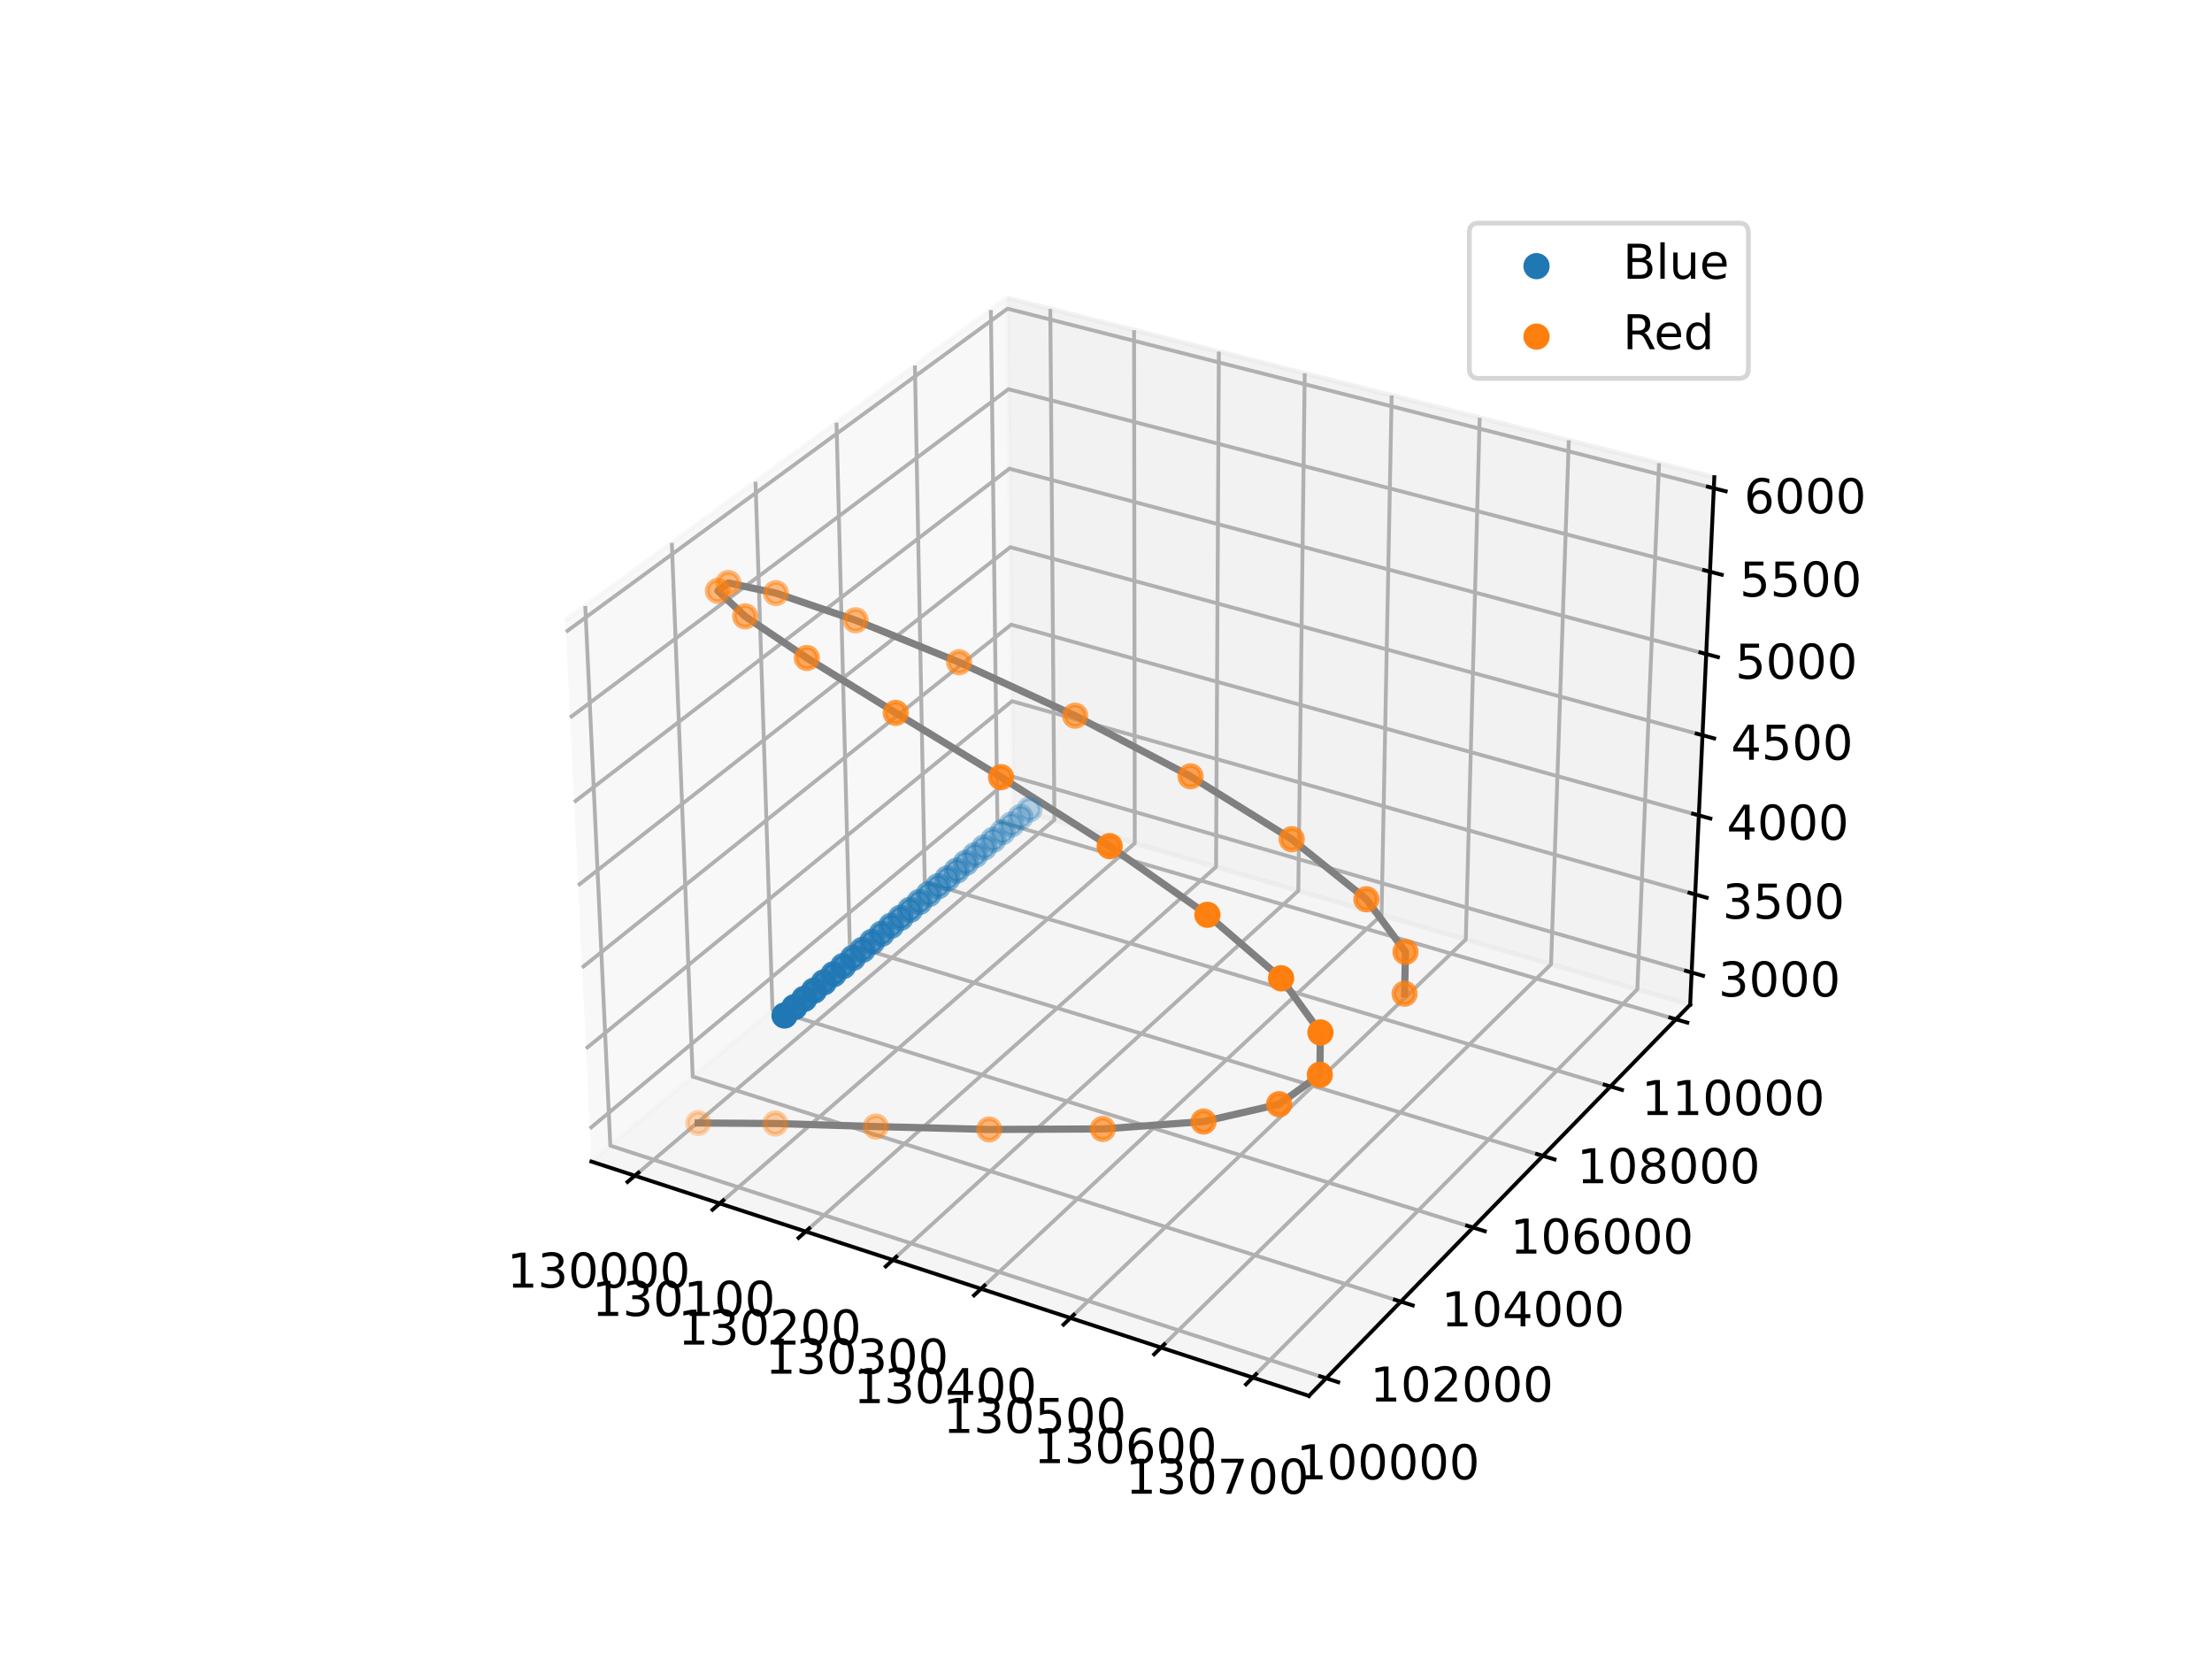 <?xml version="1.0" encoding="utf-8" standalone="no"?>
<!DOCTYPE svg PUBLIC "-//W3C//DTD SVG 1.1//EN"
  "http://www.w3.org/Graphics/SVG/1.1/DTD/svg11.dtd">
<!-- Created with matplotlib (https://matplotlib.org/) -->
<svg height="345.6pt" version="1.1" viewBox="0 0 460.8 345.6" width="460.8pt" xmlns="http://www.w3.org/2000/svg" xmlns:xlink="http://www.w3.org/1999/xlink">
 <defs>
  <style type="text/css">*{stroke-linecap:butt;stroke-linejoin:round;}</style>
 </defs>
 <g id="figure_1">
  <g id="patch_1">
   <path d="M 0 345.6 
L 460.8 345.6 
L 460.8 0 
L 0 0 
z
" style="fill:#ffffff;"/>
  </g>
  <g id="patch_2">
   <path d="M 103.104 307.584 
L 369.216 307.584 
L 369.216 41.472 
L 103.104 41.472 
z
" style="fill:#ffffff;"/>
  </g>
  <g id="pane3d_1">
   <g id="patch_3">
    <path d="M 123.197 241.969 
L 211.076 168.307 
L 209.855 62.074 
L 117.77 129.273 
" style="fill:#f2f2f2;opacity:0.5;stroke:#f2f2f2;stroke-linejoin:miter;"/>
   </g>
  </g>
  <g id="pane3d_2">
   <g id="patch_4">
    <path d="M 211.076 168.307 
L 352.09 209.295 
L 357.123 99.402 
L 209.855 62.074 
" style="fill:#e6e6e6;opacity:0.5;stroke:#e6e6e6;stroke-linejoin:miter;"/>
   </g>
  </g>
  <g id="pane3d_3">
   <g id="patch_5">
    <path d="M 123.197 241.969 
L 272.679 290.79 
L 352.09 209.295 
L 211.076 168.307 
" style="fill:#ececec;opacity:0.5;stroke:#ececec;stroke-linejoin:miter;"/>
   </g>
  </g>
  <g id="axis3d_1">
   <g id="line2d_1">
    <path d="M 123.197 241.969 
L 272.679 290.79 
" style="fill:none;stroke:#000000;stroke-linecap:square;stroke-width:0.8;"/>
   </g>
   <g id="Line3DCollection_1">
    <path d="M 132.251 244.926 
L 219.652 170.8 
L 218.793 64.34 
" style="fill:none;stroke:#b0b0b0;stroke-width:0.8;"/>
    <path d="M 149.935 250.702 
L 236.391 175.665 
L 236.246 68.763 
" style="fill:none;stroke:#b0b0b0;stroke-width:0.8;"/>
    <path d="M 167.846 256.552 
L 253.326 180.588 
L 253.913 73.242 
" style="fill:none;stroke:#b0b0b0;stroke-width:0.8;"/>
    <path d="M 185.989 262.477 
L 270.463 185.569 
L 271.799 77.775 
" style="fill:none;stroke:#b0b0b0;stroke-width:0.8;"/>
    <path d="M 204.368 268.48 
L 287.803 190.609 
L 289.908 82.365 
" style="fill:none;stroke:#b0b0b0;stroke-width:0.8;"/>
    <path d="M 222.988 274.561 
L 305.352 195.71 
L 308.243 87.013 
" style="fill:none;stroke:#b0b0b0;stroke-width:0.8;"/>
    <path d="M 241.854 280.723 
L 323.113 200.872 
L 326.81 91.719 
" style="fill:none;stroke:#b0b0b0;stroke-width:0.8;"/>
    <path d="M 260.97 286.966 
L 341.09 206.097 
L 345.612 96.484 
" style="fill:none;stroke:#b0b0b0;stroke-width:0.8;"/>
   </g>
   <g id="xtick_1">
    <g id="line2d_2">
     <path d="M 133.012 244.281 
L 130.725 246.22 
" style="fill:none;stroke:#000000;stroke-linecap:square;stroke-width:0.8;"/>
    </g>
    <g id="text_1">
     <!-- 130000 -->
     <g transform="translate(105.634 268.235)scale(0.1 -0.1)">
      <defs>
       <path d="M 12.406 8.297 
L 28.516 8.297 
L 28.516 63.922 
L 10.984 60.406 
L 10.984 69.391 
L 28.422 72.906 
L 38.281 72.906 
L 38.281 8.297 
L 54.391 8.297 
L 54.391 0 
L 12.406 0 
z
" id="DejaVuSans-49"/>
       <path d="M 40.578 39.312 
Q 47.656 37.797 51.625 33 
Q 55.609 28.219 55.609 21.188 
Q 55.609 10.406 48.188 4.484 
Q 40.766 -1.422 27.094 -1.422 
Q 22.516 -1.422 17.656 -0.516 
Q 12.797 0.391 7.625 2.203 
L 7.625 11.719 
Q 11.719 9.328 16.594 8.109 
Q 21.484 6.891 26.812 6.891 
Q 36.078 6.891 40.938 10.547 
Q 45.797 14.203 45.797 21.188 
Q 45.797 27.641 41.281 31.266 
Q 36.766 34.906 28.719 34.906 
L 20.219 34.906 
L 20.219 43.016 
L 29.109 43.016 
Q 36.375 43.016 40.234 45.922 
Q 44.094 48.828 44.094 54.297 
Q 44.094 59.906 40.109 62.906 
Q 36.141 65.922 28.719 65.922 
Q 24.656 65.922 20.016 65.031 
Q 15.375 64.156 9.812 62.312 
L 9.812 71.094 
Q 15.438 72.656 20.344 73.438 
Q 25.25 74.219 29.594 74.219 
Q 40.828 74.219 47.359 69.109 
Q 53.906 64.016 53.906 55.328 
Q 53.906 49.266 50.438 45.094 
Q 46.969 40.922 40.578 39.312 
z
" id="DejaVuSans-51"/>
       <path d="M 31.781 66.406 
Q 24.172 66.406 20.328 58.906 
Q 16.5 51.422 16.5 36.375 
Q 16.5 21.391 20.328 13.891 
Q 24.172 6.391 31.781 6.391 
Q 39.453 6.391 43.281 13.891 
Q 47.125 21.391 47.125 36.375 
Q 47.125 51.422 43.281 58.906 
Q 39.453 66.406 31.781 66.406 
z
M 31.781 74.219 
Q 44.047 74.219 50.516 64.516 
Q 56.984 54.828 56.984 36.375 
Q 56.984 17.969 50.516 8.266 
Q 44.047 -1.422 31.781 -1.422 
Q 19.531 -1.422 13.062 8.266 
Q 6.594 17.969 6.594 36.375 
Q 6.594 54.828 13.062 64.516 
Q 19.531 74.219 31.781 74.219 
z
" id="DejaVuSans-48"/>
      </defs>
      <use xlink:href="#DejaVuSans-49"/>
      <use x="63.623" xlink:href="#DejaVuSans-51"/>
      <use x="127.246" xlink:href="#DejaVuSans-48"/>
      <use x="190.869" xlink:href="#DejaVuSans-48"/>
      <use x="254.492" xlink:href="#DejaVuSans-48"/>
      <use x="318.115" xlink:href="#DejaVuSans-48"/>
     </g>
    </g>
   </g>
   <g id="xtick_2">
    <g id="line2d_3">
     <path d="M 150.688 250.048 
L 148.425 252.012 
" style="fill:none;stroke:#000000;stroke-linecap:square;stroke-width:0.8;"/>
    </g>
    <g id="text_2">
     <!-- 130100 -->
     <g transform="translate(123.336 274.133)scale(0.1 -0.1)">
      <use xlink:href="#DejaVuSans-49"/>
      <use x="63.623" xlink:href="#DejaVuSans-51"/>
      <use x="127.246" xlink:href="#DejaVuSans-48"/>
      <use x="190.869" xlink:href="#DejaVuSans-49"/>
      <use x="254.492" xlink:href="#DejaVuSans-48"/>
      <use x="318.115" xlink:href="#DejaVuSans-48"/>
     </g>
    </g>
   </g>
   <g id="xtick_3">
    <g id="line2d_4">
     <path d="M 168.591 255.889 
L 166.353 257.879 
" style="fill:none;stroke:#000000;stroke-linecap:square;stroke-width:0.8;"/>
    </g>
    <g id="text_3">
     <!-- 130200 -->
     <g transform="translate(141.266 280.107)scale(0.1 -0.1)">
      <defs>
       <path d="M 19.188 8.297 
L 53.609 8.297 
L 53.609 0 
L 7.328 0 
L 7.328 8.297 
Q 12.938 14.109 22.625 23.891 
Q 32.328 33.688 34.812 36.531 
Q 39.547 41.844 41.422 45.531 
Q 43.312 49.219 43.312 52.781 
Q 43.312 58.594 39.234 62.25 
Q 35.156 65.922 28.609 65.922 
Q 23.969 65.922 18.812 64.312 
Q 13.672 62.703 7.812 59.422 
L 7.812 69.391 
Q 13.766 71.781 18.938 73 
Q 24.125 74.219 28.422 74.219 
Q 39.75 74.219 46.484 68.547 
Q 53.219 62.891 53.219 53.422 
Q 53.219 48.922 51.531 44.891 
Q 49.859 40.875 45.406 35.406 
Q 44.188 33.984 37.641 27.219 
Q 31.109 20.453 19.188 8.297 
z
" id="DejaVuSans-50"/>
      </defs>
      <use xlink:href="#DejaVuSans-49"/>
      <use x="63.623" xlink:href="#DejaVuSans-51"/>
      <use x="127.246" xlink:href="#DejaVuSans-48"/>
      <use x="190.869" xlink:href="#DejaVuSans-50"/>
      <use x="254.492" xlink:href="#DejaVuSans-48"/>
      <use x="318.115" xlink:href="#DejaVuSans-48"/>
     </g>
    </g>
   </g>
   <g id="xtick_4">
    <g id="line2d_5">
     <path d="M 186.726 261.806 
L 184.512 263.822 
" style="fill:none;stroke:#000000;stroke-linecap:square;stroke-width:0.8;"/>
    </g>
    <g id="text_4">
     <!-- 130300 -->
     <g transform="translate(159.429 286.159)scale(0.1 -0.1)">
      <use xlink:href="#DejaVuSans-49"/>
      <use x="63.623" xlink:href="#DejaVuSans-51"/>
      <use x="127.246" xlink:href="#DejaVuSans-48"/>
      <use x="190.869" xlink:href="#DejaVuSans-51"/>
      <use x="254.492" xlink:href="#DejaVuSans-48"/>
      <use x="318.115" xlink:href="#DejaVuSans-48"/>
     </g>
    </g>
   </g>
   <g id="xtick_5">
    <g id="line2d_6">
     <path d="M 205.096 267.8 
L 202.909 269.842 
" style="fill:none;stroke:#000000;stroke-linecap:square;stroke-width:0.8;"/>
    </g>
    <g id="text_5">
     <!-- 130400 -->
     <g transform="translate(177.83 292.289)scale(0.1 -0.1)">
      <defs>
       <path d="M 37.797 64.312 
L 12.891 25.391 
L 37.797 25.391 
z
M 35.203 72.906 
L 47.609 72.906 
L 47.609 25.391 
L 58.016 25.391 
L 58.016 17.188 
L 47.609 17.188 
L 47.609 0 
L 37.797 0 
L 37.797 17.188 
L 4.891 17.188 
L 4.891 26.703 
z
" id="DejaVuSans-52"/>
      </defs>
      <use xlink:href="#DejaVuSans-49"/>
      <use x="63.623" xlink:href="#DejaVuSans-51"/>
      <use x="127.246" xlink:href="#DejaVuSans-48"/>
      <use x="190.869" xlink:href="#DejaVuSans-52"/>
      <use x="254.492" xlink:href="#DejaVuSans-48"/>
      <use x="318.115" xlink:href="#DejaVuSans-48"/>
     </g>
    </g>
   </g>
   <g id="xtick_6">
    <g id="line2d_7">
     <path d="M 223.708 273.873 
L 221.547 275.941 
" style="fill:none;stroke:#000000;stroke-linecap:square;stroke-width:0.8;"/>
    </g>
    <g id="text_6">
     <!-- 130500 -->
     <g transform="translate(196.473 298.501)scale(0.1 -0.1)">
      <defs>
       <path d="M 10.797 72.906 
L 49.516 72.906 
L 49.516 64.594 
L 19.828 64.594 
L 19.828 46.734 
Q 21.969 47.469 24.109 47.828 
Q 26.266 48.188 28.422 48.188 
Q 40.625 48.188 47.75 41.5 
Q 54.891 34.812 54.891 23.391 
Q 54.891 11.625 47.562 5.094 
Q 40.234 -1.422 26.906 -1.422 
Q 22.312 -1.422 17.547 -0.641 
Q 12.797 0.141 7.719 1.703 
L 7.719 11.625 
Q 12.109 9.234 16.797 8.062 
Q 21.484 6.891 26.703 6.891 
Q 35.156 6.891 40.078 11.328 
Q 45.016 15.766 45.016 23.391 
Q 45.016 31 40.078 35.438 
Q 35.156 39.891 26.703 39.891 
Q 22.75 39.891 18.812 39.016 
Q 14.891 38.141 10.797 36.281 
z
" id="DejaVuSans-53"/>
      </defs>
      <use xlink:href="#DejaVuSans-49"/>
      <use x="63.623" xlink:href="#DejaVuSans-51"/>
      <use x="127.246" xlink:href="#DejaVuSans-48"/>
      <use x="190.869" xlink:href="#DejaVuSans-53"/>
      <use x="254.492" xlink:href="#DejaVuSans-48"/>
      <use x="318.115" xlink:href="#DejaVuSans-48"/>
     </g>
    </g>
   </g>
   <g id="xtick_7">
    <g id="line2d_8">
     <path d="M 242.564 280.025 
L 240.431 282.121 
" style="fill:none;stroke:#000000;stroke-linecap:square;stroke-width:0.8;"/>
    </g>
    <g id="text_7">
     <!-- 130600 -->
     <g transform="translate(215.362 304.794)scale(0.1 -0.1)">
      <defs>
       <path d="M 33.016 40.375 
Q 26.375 40.375 22.484 35.828 
Q 18.609 31.297 18.609 23.391 
Q 18.609 15.531 22.484 10.953 
Q 26.375 6.391 33.016 6.391 
Q 39.656 6.391 43.531 10.953 
Q 47.406 15.531 47.406 23.391 
Q 47.406 31.297 43.531 35.828 
Q 39.656 40.375 33.016 40.375 
z
M 52.594 71.297 
L 52.594 62.312 
Q 48.875 64.062 45.094 64.984 
Q 41.312 65.922 37.594 65.922 
Q 27.828 65.922 22.672 59.328 
Q 17.531 52.734 16.797 39.406 
Q 19.672 43.656 24.016 45.922 
Q 28.375 48.188 33.594 48.188 
Q 44.578 48.188 50.953 41.516 
Q 57.328 34.859 57.328 23.391 
Q 57.328 12.156 50.688 5.359 
Q 44.047 -1.422 33.016 -1.422 
Q 20.359 -1.422 13.672 8.266 
Q 6.984 17.969 6.984 36.375 
Q 6.984 53.656 15.188 63.938 
Q 23.391 74.219 37.203 74.219 
Q 40.922 74.219 44.703 73.484 
Q 48.484 72.75 52.594 71.297 
z
" id="DejaVuSans-54"/>
      </defs>
      <use xlink:href="#DejaVuSans-49"/>
      <use x="63.623" xlink:href="#DejaVuSans-51"/>
      <use x="127.246" xlink:href="#DejaVuSans-48"/>
      <use x="190.869" xlink:href="#DejaVuSans-54"/>
      <use x="254.492" xlink:href="#DejaVuSans-48"/>
      <use x="318.115" xlink:href="#DejaVuSans-48"/>
     </g>
    </g>
   </g>
   <g id="xtick_8">
    <g id="line2d_9">
     <path d="M 261.671 286.259 
L 259.567 288.383 
" style="fill:none;stroke:#000000;stroke-linecap:square;stroke-width:0.8;"/>
    </g>
    <g id="text_8">
     <!-- 130700 -->
     <g transform="translate(234.503 311.172)scale(0.1 -0.1)">
      <defs>
       <path d="M 8.203 72.906 
L 55.078 72.906 
L 55.078 68.703 
L 28.609 0 
L 18.312 0 
L 43.219 64.594 
L 8.203 64.594 
z
" id="DejaVuSans-55"/>
      </defs>
      <use xlink:href="#DejaVuSans-49"/>
      <use x="63.623" xlink:href="#DejaVuSans-51"/>
      <use x="127.246" xlink:href="#DejaVuSans-48"/>
      <use x="190.869" xlink:href="#DejaVuSans-55"/>
      <use x="254.492" xlink:href="#DejaVuSans-48"/>
      <use x="318.115" xlink:href="#DejaVuSans-48"/>
     </g>
    </g>
   </g>
  </g>
  <g id="axis3d_2">
   <g id="line2d_10">
    <path d="M 352.09 209.295 
L 272.679 290.79 
" style="fill:none;stroke:#000000;stroke-linecap:square;stroke-width:0.8;"/>
   </g>
   <g id="Line3DCollection_2">
    <path d="M 121.92 126.245 
L 127.143 238.662 
L 276.26 287.116 
" style="fill:none;stroke:#b0b0b0;stroke-width:0.8;"/>
    <path d="M 139.951 113.087 
L 144.304 224.278 
L 291.816 271.151 
" style="fill:none;stroke:#b0b0b0;stroke-width:0.8;"/>
    <path d="M 157.388 100.362 
L 160.924 210.346 
L 306.856 255.716 
" style="fill:none;stroke:#b0b0b0;stroke-width:0.8;"/>
    <path d="M 174.26 88.049 
L 177.028 196.848 
L 321.406 240.785 
" style="fill:none;stroke:#b0b0b0;stroke-width:0.8;"/>
    <path d="M 190.594 76.13 
L 192.64 183.761 
L 335.488 226.332 
" style="fill:none;stroke:#b0b0b0;stroke-width:0.8;"/>
    <path d="M 206.415 64.584 
L 207.782 171.069 
L 349.126 212.337 
" style="fill:none;stroke:#b0b0b0;stroke-width:0.8;"/>
   </g>
   <g id="xtick_9">
    <g id="line2d_11">
     <path d="M 275.003 286.707 
L 278.776 287.934 
" style="fill:none;stroke:#000000;stroke-linecap:square;stroke-width:0.8;"/>
    </g>
    <g id="text_9">
     <!-- 100000 -->
     <g transform="translate(270.078 308.167)scale(0.1 -0.1)">
      <use xlink:href="#DejaVuSans-49"/>
      <use x="63.623" xlink:href="#DejaVuSans-48"/>
      <use x="127.246" xlink:href="#DejaVuSans-48"/>
      <use x="190.869" xlink:href="#DejaVuSans-48"/>
      <use x="254.492" xlink:href="#DejaVuSans-48"/>
      <use x="318.115" xlink:href="#DejaVuSans-48"/>
     </g>
    </g>
   </g>
   <g id="xtick_10">
    <g id="line2d_12">
     <path d="M 290.574 270.756 
L 294.303 271.942 
" style="fill:none;stroke:#000000;stroke-linecap:square;stroke-width:0.8;"/>
    </g>
    <g id="text_10">
     <!-- 102000 -->
     <g transform="translate(285.426 291.966)scale(0.1 -0.1)">
      <use xlink:href="#DejaVuSans-49"/>
      <use x="63.623" xlink:href="#DejaVuSans-48"/>
      <use x="127.246" xlink:href="#DejaVuSans-50"/>
      <use x="190.869" xlink:href="#DejaVuSans-48"/>
      <use x="254.492" xlink:href="#DejaVuSans-48"/>
      <use x="318.115" xlink:href="#DejaVuSans-48"/>
     </g>
    </g>
   </g>
   <g id="xtick_11">
    <g id="line2d_13">
     <path d="M 305.628 255.334 
L 309.315 256.48 
" style="fill:none;stroke:#000000;stroke-linecap:square;stroke-width:0.8;"/>
    </g>
    <g id="text_11">
     <!-- 104000 -->
     <g transform="translate(300.265 276.302)scale(0.1 -0.1)">
      <use xlink:href="#DejaVuSans-49"/>
      <use x="63.623" xlink:href="#DejaVuSans-48"/>
      <use x="127.246" xlink:href="#DejaVuSans-52"/>
      <use x="190.869" xlink:href="#DejaVuSans-48"/>
      <use x="254.492" xlink:href="#DejaVuSans-48"/>
      <use x="318.115" xlink:href="#DejaVuSans-48"/>
     </g>
    </g>
   </g>
   <g id="xtick_12">
    <g id="line2d_14">
     <path d="M 320.192 240.415 
L 323.837 241.524 
" style="fill:none;stroke:#000000;stroke-linecap:square;stroke-width:0.8;"/>
    </g>
    <g id="text_12">
     <!-- 106000 -->
     <g transform="translate(314.618 261.15)scale(0.1 -0.1)">
      <use xlink:href="#DejaVuSans-49"/>
      <use x="63.623" xlink:href="#DejaVuSans-48"/>
      <use x="127.246" xlink:href="#DejaVuSans-54"/>
      <use x="190.869" xlink:href="#DejaVuSans-48"/>
      <use x="254.492" xlink:href="#DejaVuSans-48"/>
      <use x="318.115" xlink:href="#DejaVuSans-48"/>
     </g>
    </g>
   </g>
   <g id="xtick_13">
    <g id="line2d_15">
     <path d="M 334.288 225.975 
L 337.891 227.049 
" style="fill:none;stroke:#000000;stroke-linecap:square;stroke-width:0.8;"/>
    </g>
    <g id="text_13">
     <!-- 108000 -->
     <g transform="translate(328.511 246.485)scale(0.1 -0.1)">
      <defs>
       <path d="M 31.781 34.625 
Q 24.75 34.625 20.719 30.859 
Q 16.703 27.094 16.703 20.516 
Q 16.703 13.922 20.719 10.156 
Q 24.75 6.391 31.781 6.391 
Q 38.812 6.391 42.859 10.172 
Q 46.922 13.969 46.922 20.516 
Q 46.922 27.094 42.891 30.859 
Q 38.875 34.625 31.781 34.625 
z
M 21.922 38.812 
Q 15.578 40.375 12.031 44.719 
Q 8.5 49.078 8.5 55.328 
Q 8.5 64.062 14.719 69.141 
Q 20.953 74.219 31.781 74.219 
Q 42.672 74.219 48.875 69.141 
Q 55.078 64.062 55.078 55.328 
Q 55.078 49.078 51.531 44.719 
Q 48 40.375 41.703 38.812 
Q 48.828 37.156 52.797 32.312 
Q 56.781 27.484 56.781 20.516 
Q 56.781 9.906 50.312 4.234 
Q 43.844 -1.422 31.781 -1.422 
Q 19.734 -1.422 13.25 4.234 
Q 6.781 9.906 6.781 20.516 
Q 6.781 27.484 10.781 32.312 
Q 14.797 37.156 21.922 38.812 
z
M 18.312 54.391 
Q 18.312 48.734 21.844 45.562 
Q 25.391 42.391 31.781 42.391 
Q 38.141 42.391 41.719 45.562 
Q 45.312 48.734 45.312 54.391 
Q 45.312 60.062 41.719 63.234 
Q 38.141 66.406 31.781 66.406 
Q 25.391 66.406 21.844 63.234 
Q 18.312 60.062 18.312 54.391 
z
" id="DejaVuSans-56"/>
      </defs>
      <use xlink:href="#DejaVuSans-49"/>
      <use x="63.623" xlink:href="#DejaVuSans-48"/>
      <use x="127.246" xlink:href="#DejaVuSans-56"/>
      <use x="190.869" xlink:href="#DejaVuSans-48"/>
      <use x="254.492" xlink:href="#DejaVuSans-48"/>
      <use x="318.115" xlink:href="#DejaVuSans-48"/>
     </g>
    </g>
   </g>
   <g id="xtick_14">
    <g id="line2d_16">
     <path d="M 347.94 211.991 
L 351.502 213.031 
" style="fill:none;stroke:#000000;stroke-linecap:square;stroke-width:0.8;"/>
    </g>
    <g id="text_14">
     <!-- 110000 -->
     <g transform="translate(341.965 232.283)scale(0.1 -0.1)">
      <use xlink:href="#DejaVuSans-49"/>
      <use x="63.623" xlink:href="#DejaVuSans-49"/>
      <use x="127.246" xlink:href="#DejaVuSans-48"/>
      <use x="190.869" xlink:href="#DejaVuSans-48"/>
      <use x="254.492" xlink:href="#DejaVuSans-48"/>
      <use x="318.115" xlink:href="#DejaVuSans-48"/>
     </g>
    </g>
   </g>
  </g>
  <g id="axis3d_3">
   <g id="line2d_17">
    <path d="M 352.09 209.295 
L 357.123 99.402 
" style="fill:none;stroke:#000000;stroke-linecap:square;stroke-width:0.8;"/>
   </g>
   <g id="Line3DCollection_3">
    <path d="M 352.398 202.583 
L 211.001 161.806 
L 122.866 235.097 
" style="fill:none;stroke:#b0b0b0;stroke-width:0.8;"/>
    <path d="M 353.142 186.327 
L 210.82 146.067 
L 122.065 218.446 
" style="fill:none;stroke:#b0b0b0;stroke-width:0.8;"/>
    <path d="M 353.897 169.854 
L 210.637 130.128 
L 121.252 201.566 
" style="fill:none;stroke:#b0b0b0;stroke-width:0.8;"/>
    <path d="M 354.661 153.16 
L 210.452 113.986 
L 120.427 184.45 
" style="fill:none;stroke:#b0b0b0;stroke-width:0.8;"/>
    <path d="M 355.436 136.241 
L 210.264 97.636 
L 119.592 167.094 
" style="fill:none;stroke:#b0b0b0;stroke-width:0.8;"/>
    <path d="M 356.221 119.093 
L 210.073 81.076 
L 118.744 149.494 
" style="fill:none;stroke:#b0b0b0;stroke-width:0.8;"/>
    <path d="M 357.017 101.71 
L 209.88 64.3 
L 117.884 131.644 
" style="fill:none;stroke:#b0b0b0;stroke-width:0.8;"/>
   </g>
   <g id="xtick_15">
    <g id="line2d_18">
     <path d="M 351.211 202.241 
L 354.774 203.268 
" style="fill:none;stroke:#000000;stroke-linecap:square;stroke-width:0.8;"/>
    </g>
    <g id="text_15">
     <!-- 3000 -->
     <g transform="translate(357.97 207.59)scale(0.1 -0.1)">
      <use xlink:href="#DejaVuSans-51"/>
      <use x="63.623" xlink:href="#DejaVuSans-48"/>
      <use x="127.246" xlink:href="#DejaVuSans-48"/>
      <use x="190.869" xlink:href="#DejaVuSans-48"/>
     </g>
    </g>
   </g>
   <g id="xtick_16">
    <g id="line2d_19">
     <path d="M 351.947 185.988 
L 355.535 187.003 
" style="fill:none;stroke:#000000;stroke-linecap:square;stroke-width:0.8;"/>
    </g>
    <g id="text_16">
     <!-- 3500 -->
     <g transform="translate(358.833 191.365)scale(0.1 -0.1)">
      <use xlink:href="#DejaVuSans-51"/>
      <use x="63.623" xlink:href="#DejaVuSans-53"/>
      <use x="127.246" xlink:href="#DejaVuSans-48"/>
      <use x="190.869" xlink:href="#DejaVuSans-48"/>
     </g>
    </g>
   </g>
   <g id="xtick_17">
    <g id="line2d_20">
     <path d="M 352.693 169.52 
L 356.306 170.522 
" style="fill:none;stroke:#000000;stroke-linecap:square;stroke-width:0.8;"/>
    </g>
    <g id="text_17">
     <!-- 4000 -->
     <g transform="translate(359.707 174.925)scale(0.1 -0.1)">
      <use xlink:href="#DejaVuSans-52"/>
      <use x="63.623" xlink:href="#DejaVuSans-48"/>
      <use x="127.246" xlink:href="#DejaVuSans-48"/>
      <use x="190.869" xlink:href="#DejaVuSans-48"/>
     </g>
    </g>
   </g>
   <g id="xtick_18">
    <g id="line2d_21">
     <path d="M 353.449 152.831 
L 357.087 153.819 
" style="fill:none;stroke:#000000;stroke-linecap:square;stroke-width:0.8;"/>
    </g>
    <g id="text_18">
     <!-- 4500 -->
     <g transform="translate(360.593 158.266)scale(0.1 -0.1)">
      <use xlink:href="#DejaVuSans-52"/>
      <use x="63.623" xlink:href="#DejaVuSans-53"/>
      <use x="127.246" xlink:href="#DejaVuSans-48"/>
      <use x="190.869" xlink:href="#DejaVuSans-48"/>
     </g>
    </g>
   </g>
   <g id="xtick_19">
    <g id="line2d_22">
     <path d="M 354.216 135.917 
L 357.879 136.891 
" style="fill:none;stroke:#000000;stroke-linecap:square;stroke-width:0.8;"/>
    </g>
    <g id="text_19">
     <!-- 5000 -->
     <g transform="translate(361.491 141.383)scale(0.1 -0.1)">
      <use xlink:href="#DejaVuSans-53"/>
      <use x="63.623" xlink:href="#DejaVuSans-48"/>
      <use x="127.246" xlink:href="#DejaVuSans-48"/>
      <use x="190.869" xlink:href="#DejaVuSans-48"/>
     </g>
    </g>
   </g>
   <g id="xtick_20">
    <g id="line2d_23">
     <path d="M 354.992 118.773 
L 358.681 119.733 
" style="fill:none;stroke:#000000;stroke-linecap:square;stroke-width:0.8;"/>
    </g>
    <g id="text_20">
     <!-- 5500 -->
     <g transform="translate(362.401 124.271)scale(0.1 -0.1)">
      <use xlink:href="#DejaVuSans-53"/>
      <use x="63.623" xlink:href="#DejaVuSans-53"/>
      <use x="127.246" xlink:href="#DejaVuSans-48"/>
      <use x="190.869" xlink:href="#DejaVuSans-48"/>
     </g>
    </g>
   </g>
   <g id="xtick_21">
    <g id="line2d_24">
     <path d="M 355.78 101.395 
L 359.495 102.34 
" style="fill:none;stroke:#000000;stroke-linecap:square;stroke-width:0.8;"/>
    </g>
    <g id="text_21">
     <!-- 6000 -->
     <g transform="translate(363.323 106.926)scale(0.1 -0.1)">
      <use xlink:href="#DejaVuSans-54"/>
      <use x="63.623" xlink:href="#DejaVuSans-48"/>
      <use x="127.246" xlink:href="#DejaVuSans-48"/>
      <use x="190.869" xlink:href="#DejaVuSans-48"/>
     </g>
    </g>
   </g>
  </g>
  <g id="axes_1">
   <g id="line2d_25">
    <path clip-path="url(#p49c830d2da)" d="M 145.459 233.939 
L 161.519 234.048 
L 182.453 234.682 
L 206.062 235.286 
L 229.74 235.179 
L 250.73 233.641 
L 266.466 230.03 
L 274.945 223.895 
L 275.072 215.081 
L 266.875 203.789 
L 251.528 190.573 
L 231.165 176.272 
L 208.538 161.897 
L 186.593 148.503 
L 168.078 137.067 
L 155.226 128.397 
L 149.551 123.079 
L 151.743 121.443 
L 161.637 123.556 
L 178.236 129.215 
L 199.798 137.961 
L 223.969 149.095 
L 248.008 161.722 
L 269.083 174.817 
L 284.64 187.33 
L 292.787 198.307 
L 292.6 207.011 
" style="fill:none;stroke:#808080;stroke-linecap:square;stroke-width:1.5;"/>
   </g>
   <g id="Path3DCollection_1">
    <defs>
     <path d="M 0 2.236 
C 0.593 2.236 1.162 2 1.581 1.581 
C 2 1.162 2.236 0.593 2.236 -0 
C 2.236 -0.593 2 -1.162 1.581 -1.581 
C 1.162 -2 0.593 -2.236 0 -2.236 
C -0.593 -2.236 -1.162 -2 -1.581 -1.581 
C -2 -1.162 -2.236 -0.593 -2.236 0 
C -2.236 0.593 -2 1.162 -1.581 1.581 
C -1.162 2 -0.593 2.236 0 2.236 
z
" id="C0_0_834e8bf3fc"/>
    </defs>
    <g clip-path="url(#p49c830d2da)">
     <use style="fill:#1f77b4;fill-opacity:0.3;stroke:#1f77b4;stroke-opacity:0.3;" x="214.453" xlink:href="#C0_0_834e8bf3fc" y="168.617"/>
    </g>
    <g clip-path="url(#p49c830d2da)">
     <use style="fill:#1f77b4;fill-opacity:0.326;stroke:#1f77b4;stroke-opacity:0.326;" x="212.584" xlink:href="#C0_0_834e8bf3fc" y="170.189"/>
    </g>
    <g clip-path="url(#p49c830d2da)">
     <use style="fill:#1f77b4;fill-opacity:0.351;stroke:#1f77b4;stroke-opacity:0.351;" x="210.707" xlink:href="#C0_0_834e8bf3fc" y="171.768"/>
    </g>
    <g clip-path="url(#p49c830d2da)">
     <use style="fill:#1f77b4;fill-opacity:0.377;stroke:#1f77b4;stroke-opacity:0.377;" x="208.824" xlink:href="#C0_0_834e8bf3fc" y="173.353"/>
    </g>
    <g clip-path="url(#p49c830d2da)">
     <use style="fill:#1f77b4;fill-opacity:0.403;stroke:#1f77b4;stroke-opacity:0.403;" x="206.933" xlink:href="#C0_0_834e8bf3fc" y="174.944"/>
    </g>
    <g clip-path="url(#p49c830d2da)">
     <use style="fill:#1f77b4;fill-opacity:0.429;stroke:#1f77b4;stroke-opacity:0.429;" x="205.035" xlink:href="#C0_0_834e8bf3fc" y="176.541"/>
    </g>
    <g clip-path="url(#p49c830d2da)">
     <use style="fill:#1f77b4;fill-opacity:0.455;stroke:#1f77b4;stroke-opacity:0.455;" x="203.13" xlink:href="#C0_0_834e8bf3fc" y="178.144"/>
    </g>
    <g clip-path="url(#p49c830d2da)">
     <use style="fill:#1f77b4;fill-opacity:0.482;stroke:#1f77b4;stroke-opacity:0.482;" x="201.217" xlink:href="#C0_0_834e8bf3fc" y="179.753"/>
    </g>
    <g clip-path="url(#p49c830d2da)">
     <use style="fill:#1f77b4;fill-opacity:0.508;stroke:#1f77b4;stroke-opacity:0.508;" x="199.298" xlink:href="#C0_0_834e8bf3fc" y="181.369"/>
    </g>
    <g clip-path="url(#p49c830d2da)">
     <use style="fill:#1f77b4;fill-opacity:0.534;stroke:#1f77b4;stroke-opacity:0.534;" x="197.37" xlink:href="#C0_0_834e8bf3fc" y="182.99"/>
    </g>
    <g clip-path="url(#p49c830d2da)">
     <use style="fill:#1f77b4;fill-opacity:0.561;stroke:#1f77b4;stroke-opacity:0.561;" x="195.435" xlink:href="#C0_0_834e8bf3fc" y="184.618"/>
    </g>
    <g clip-path="url(#p49c830d2da)">
     <use style="fill:#1f77b4;fill-opacity:0.588;stroke:#1f77b4;stroke-opacity:0.588;" x="193.493" xlink:href="#C0_0_834e8bf3fc" y="186.252"/>
    </g>
    <g clip-path="url(#p49c830d2da)">
     <use style="fill:#1f77b4;fill-opacity:0.614;stroke:#1f77b4;stroke-opacity:0.614;" x="191.543" xlink:href="#C0_0_834e8bf3fc" y="187.893"/>
    </g>
    <g clip-path="url(#p49c830d2da)">
     <use style="fill:#1f77b4;fill-opacity:0.641;stroke:#1f77b4;stroke-opacity:0.641;" x="189.586" xlink:href="#C0_0_834e8bf3fc" y="189.54"/>
    </g>
    <g clip-path="url(#p49c830d2da)">
     <use style="fill:#1f77b4;fill-opacity:0.668;stroke:#1f77b4;stroke-opacity:0.668;" x="187.621" xlink:href="#C0_0_834e8bf3fc" y="191.193"/>
    </g>
    <g clip-path="url(#p49c830d2da)">
     <use style="fill:#1f77b4;fill-opacity:0.695;stroke:#1f77b4;stroke-opacity:0.695;" x="185.648" xlink:href="#C0_0_834e8bf3fc" y="192.853"/>
    </g>
    <g clip-path="url(#p49c830d2da)">
     <use style="fill:#1f77b4;fill-opacity:0.722;stroke:#1f77b4;stroke-opacity:0.722;" x="183.668" xlink:href="#C0_0_834e8bf3fc" y="194.519"/>
    </g>
    <g clip-path="url(#p49c830d2da)">
     <use style="fill:#1f77b4;fill-opacity:0.75;stroke:#1f77b4;stroke-opacity:0.75;" x="181.68" xlink:href="#C0_0_834e8bf3fc" y="196.192"/>
    </g>
    <g clip-path="url(#p49c830d2da)">
     <use style="fill:#1f77b4;fill-opacity:0.777;stroke:#1f77b4;stroke-opacity:0.777;" x="179.684" xlink:href="#C0_0_834e8bf3fc" y="197.872"/>
    </g>
    <g clip-path="url(#p49c830d2da)">
     <use style="fill:#1f77b4;fill-opacity:0.804;stroke:#1f77b4;stroke-opacity:0.804;" x="177.68" xlink:href="#C0_0_834e8bf3fc" y="199.558"/>
    </g>
    <g clip-path="url(#p49c830d2da)">
     <use style="fill:#1f77b4;fill-opacity:0.832;stroke:#1f77b4;stroke-opacity:0.832;" x="175.668" xlink:href="#C0_0_834e8bf3fc" y="201.25"/>
    </g>
    <g clip-path="url(#p49c830d2da)">
     <use style="fill:#1f77b4;fill-opacity:0.86;stroke:#1f77b4;stroke-opacity:0.86;" x="173.649" xlink:href="#C0_0_834e8bf3fc" y="202.95"/>
    </g>
    <g clip-path="url(#p49c830d2da)">
     <use style="fill:#1f77b4;fill-opacity:0.888;stroke:#1f77b4;stroke-opacity:0.888;" x="171.621" xlink:href="#C0_0_834e8bf3fc" y="204.656"/>
    </g>
    <g clip-path="url(#p49c830d2da)">
     <use style="fill:#1f77b4;fill-opacity:0.916;stroke:#1f77b4;stroke-opacity:0.916;" x="169.586" xlink:href="#C0_0_834e8bf3fc" y="206.368"/>
    </g>
    <g clip-path="url(#p49c830d2da)">
     <use style="fill:#1f77b4;fill-opacity:0.944;stroke:#1f77b4;stroke-opacity:0.944;" x="167.542" xlink:href="#C0_0_834e8bf3fc" y="208.088"/>
    </g>
    <g clip-path="url(#p49c830d2da)">
     <use style="fill:#1f77b4;fill-opacity:0.972;stroke:#1f77b4;stroke-opacity:0.972;" x="165.49" xlink:href="#C0_0_834e8bf3fc" y="209.815"/>
    </g>
    <g clip-path="url(#p49c830d2da)">
     <use style="fill:#1f77b4;stroke:#1f77b4;" x="163.43" xlink:href="#C0_0_834e8bf3fc" y="211.548"/>
    </g>
   </g>
   <g id="Path3DCollection_2">
    <defs>
     <path d="M 0 2.236 
C 0.593 2.236 1.162 2 1.581 1.581 
C 2 1.162 2.236 0.593 2.236 -0 
C 2.236 -0.593 2 -1.162 1.581 -1.581 
C 1.162 -2 0.593 -2.236 0 -2.236 
C -0.593 -2.236 -1.162 -2 -1.581 -1.581 
C -2 -1.162 -2.236 -0.593 -2.236 0 
C -2.236 0.593 -2 1.162 -1.581 1.581 
C -1.162 2 -0.593 2.236 0 2.236 
z
" id="C1_0_7048ef7f1a"/>
    </defs>
    <g clip-path="url(#p49c830d2da)">
     <use style="fill:#ff7f0e;fill-opacity:0.3;stroke:#ff7f0e;stroke-opacity:0.3;" x="145.459" xlink:href="#C1_0_7048ef7f1a" y="233.939"/>
    </g>
    <g clip-path="url(#p49c830d2da)">
     <use style="fill:#ff7f0e;fill-opacity:0.352;stroke:#ff7f0e;stroke-opacity:0.352;" x="161.519" xlink:href="#C1_0_7048ef7f1a" y="234.048"/>
    </g>
    <g clip-path="url(#p49c830d2da)">
     <use style="fill:#ff7f0e;fill-opacity:0.434;stroke:#ff7f0e;stroke-opacity:0.434;" x="182.453" xlink:href="#C1_0_7048ef7f1a" y="234.682"/>
    </g>
    <g clip-path="url(#p49c830d2da)">
     <use style="fill:#ff7f0e;fill-opacity:0.526;stroke:#ff7f0e;stroke-opacity:0.526;" x="151.743" xlink:href="#C1_0_7048ef7f1a" y="121.443"/>
    </g>
    <g clip-path="url(#p49c830d2da)">
     <use style="fill:#ff7f0e;fill-opacity:0.527;stroke:#ff7f0e;stroke-opacity:0.527;" x="161.637" xlink:href="#C1_0_7048ef7f1a" y="123.556"/>
    </g>
    <g clip-path="url(#p49c830d2da)">
     <use style="fill:#ff7f0e;fill-opacity:0.539;stroke:#ff7f0e;stroke-opacity:0.539;" x="206.062" xlink:href="#C1_0_7048ef7f1a" y="235.286"/>
    </g>
    <g clip-path="url(#p49c830d2da)">
     <use style="fill:#ff7f0e;fill-opacity:0.55;stroke:#ff7f0e;stroke-opacity:0.55;" x="149.551" xlink:href="#C1_0_7048ef7f1a" y="123.079"/>
    </g>
    <g clip-path="url(#p49c830d2da)">
     <use style="fill:#ff7f0e;fill-opacity:0.553;stroke:#ff7f0e;stroke-opacity:0.553;" x="178.236" xlink:href="#C1_0_7048ef7f1a" y="129.215"/>
    </g>
    <g clip-path="url(#p49c830d2da)">
     <use style="fill:#ff7f0e;fill-opacity:0.597;stroke:#ff7f0e;stroke-opacity:0.597;" x="199.798" xlink:href="#C1_0_7048ef7f1a" y="137.961"/>
    </g>
    <g clip-path="url(#p49c830d2da)">
     <use style="fill:#ff7f0e;fill-opacity:0.6;stroke:#ff7f0e;stroke-opacity:0.6;" x="155.226" xlink:href="#C1_0_7048ef7f1a" y="128.397"/>
    </g>
    <g clip-path="url(#p49c830d2da)">
     <use style="fill:#ff7f0e;fill-opacity:0.651;stroke:#ff7f0e;stroke-opacity:0.651;" x="223.969" xlink:href="#C1_0_7048ef7f1a" y="149.095"/>
    </g>
    <g clip-path="url(#p49c830d2da)">
     <use style="fill:#ff7f0e;fill-opacity:0.655;stroke:#ff7f0e;stroke-opacity:0.655;" x="229.74" xlink:href="#C1_0_7048ef7f1a" y="235.179"/>
    </g>
    <g clip-path="url(#p49c830d2da)">
     <use style="fill:#ff7f0e;fill-opacity:0.67;stroke:#ff7f0e;stroke-opacity:0.67;" x="168.078" xlink:href="#C1_0_7048ef7f1a" y="137.067"/>
    </g>
    <g clip-path="url(#p49c830d2da)">
     <use style="fill:#ff7f0e;fill-opacity:0.704;stroke:#ff7f0e;stroke-opacity:0.704;" x="248.008" xlink:href="#C1_0_7048ef7f1a" y="161.722"/>
    </g>
    <g clip-path="url(#p49c830d2da)">
     <use style="fill:#ff7f0e;fill-opacity:0.716;stroke:#ff7f0e;stroke-opacity:0.716;" x="292.6" xlink:href="#C1_0_7048ef7f1a" y="207.011"/>
    </g>
    <g clip-path="url(#p49c830d2da)">
     <use style="fill:#ff7f0e;fill-opacity:0.746;stroke:#ff7f0e;stroke-opacity:0.746;" x="269.083" xlink:href="#C1_0_7048ef7f1a" y="174.817"/>
    </g>
    <g clip-path="url(#p49c830d2da)">
     <use style="fill:#ff7f0e;fill-opacity:0.753;stroke:#ff7f0e;stroke-opacity:0.753;" x="186.593" xlink:href="#C1_0_7048ef7f1a" y="148.503"/>
    </g>
    <g clip-path="url(#p49c830d2da)">
     <use style="fill:#ff7f0e;fill-opacity:0.758;stroke:#ff7f0e;stroke-opacity:0.758;" x="292.787" xlink:href="#C1_0_7048ef7f1a" y="198.307"/>
    </g>
    <g clip-path="url(#p49c830d2da)">
     <use style="fill:#ff7f0e;fill-opacity:0.767;stroke:#ff7f0e;stroke-opacity:0.767;" x="284.64" xlink:href="#C1_0_7048ef7f1a" y="187.33"/>
    </g>
    <g clip-path="url(#p49c830d2da)">
     <use style="fill:#ff7f0e;fill-opacity:0.77;stroke:#ff7f0e;stroke-opacity:0.77;" x="250.73" xlink:href="#C1_0_7048ef7f1a" y="233.641"/>
    </g>
    <g clip-path="url(#p49c830d2da)">
     <use style="fill:#ff7f0e;fill-opacity:0.839;stroke:#ff7f0e;stroke-opacity:0.839;" x="208.538" xlink:href="#C1_0_7048ef7f1a" y="161.897"/>
    </g>
    <g clip-path="url(#p49c830d2da)">
     <use style="fill:#ff7f0e;fill-opacity:0.872;stroke:#ff7f0e;stroke-opacity:0.872;" x="266.466" xlink:href="#C1_0_7048ef7f1a" y="230.03"/>
    </g>
    <g clip-path="url(#p49c830d2da)">
     <use style="fill:#ff7f0e;fill-opacity:0.915;stroke:#ff7f0e;stroke-opacity:0.915;" x="231.165" xlink:href="#C1_0_7048ef7f1a" y="176.272"/>
    </g>
    <g clip-path="url(#p49c830d2da)">
     <use style="fill:#ff7f0e;fill-opacity:0.948;stroke:#ff7f0e;stroke-opacity:0.948;" x="274.945" xlink:href="#C1_0_7048ef7f1a" y="223.895"/>
    </g>
    <g clip-path="url(#p49c830d2da)">
     <use style="fill:#ff7f0e;fill-opacity:0.972;stroke:#ff7f0e;stroke-opacity:0.972;" x="251.528" xlink:href="#C1_0_7048ef7f1a" y="190.573"/>
    </g>
    <g clip-path="url(#p49c830d2da)">
     <use style="fill:#ff7f0e;fill-opacity:0.992;stroke:#ff7f0e;stroke-opacity:0.992;" x="275.072" xlink:href="#C1_0_7048ef7f1a" y="215.081"/>
    </g>
    <g clip-path="url(#p49c830d2da)">
     <use style="fill:#ff7f0e;stroke:#ff7f0e;" x="266.875" xlink:href="#C1_0_7048ef7f1a" y="203.789"/>
    </g>
   </g>
   <g id="legend_1">
    <g id="patch_6">
     <path d="M 308.086 78.828 
L 362.216 78.828 
Q 364.216 78.828 364.216 76.828 
L 364.216 48.472 
Q 364.216 46.472 362.216 46.472 
L 308.086 46.472 
Q 306.086 46.472 306.086 48.472 
L 306.086 76.828 
Q 306.086 78.828 308.086 78.828 
z
" style="fill:#ffffff;opacity:0.8;stroke:#cccccc;stroke-linejoin:miter;"/>
    </g>
    <g id="Path3DCollection_3">
     <defs>
      <path d="M 0 2.236 
C 0.593 2.236 1.162 2 1.581 1.581 
C 2 1.162 2.236 0.593 2.236 0 
C 2.236 -0.593 2 -1.162 1.581 -1.581 
C 1.162 -2 0.593 -2.236 0 -2.236 
C -0.593 -2.236 -1.162 -2 -1.581 -1.581 
C -2 -1.162 -2.236 -0.593 -2.236 0 
C -2.236 0.593 -2 1.162 -1.581 1.581 
C -1.162 2 -0.593 2.236 0 2.236 
z
" id="m31f74e989a" style="stroke:#1f77b4;"/>
     </defs>
     <g>
      <use style="fill:#1f77b4;stroke:#1f77b4;" x="320.086" xlink:href="#m31f74e989a" y="55.445"/>
     </g>
    </g>
    <g id="text_22">
     <!-- Blue -->
     <g transform="translate(338.086 58.07)scale(0.1 -0.1)">
      <defs>
       <path d="M 19.672 34.812 
L 19.672 8.109 
L 35.5 8.109 
Q 43.453 8.109 47.281 11.406 
Q 51.125 14.703 51.125 21.484 
Q 51.125 28.328 47.281 31.562 
Q 43.453 34.812 35.5 34.812 
z
M 19.672 64.797 
L 19.672 42.828 
L 34.281 42.828 
Q 41.5 42.828 45.031 45.531 
Q 48.578 48.25 48.578 53.812 
Q 48.578 59.328 45.031 62.062 
Q 41.5 64.797 34.281 64.797 
z
M 9.812 72.906 
L 35.016 72.906 
Q 46.297 72.906 52.391 68.219 
Q 58.5 63.531 58.5 54.891 
Q 58.5 48.188 55.375 44.234 
Q 52.25 40.281 46.188 39.312 
Q 53.469 37.75 57.5 32.781 
Q 61.531 27.828 61.531 20.406 
Q 61.531 10.641 54.891 5.312 
Q 48.25 0 35.984 0 
L 9.812 0 
z
" id="DejaVuSans-66"/>
       <path d="M 9.422 75.984 
L 18.406 75.984 
L 18.406 0 
L 9.422 0 
z
" id="DejaVuSans-108"/>
       <path d="M 8.5 21.578 
L 8.5 54.688 
L 17.484 54.688 
L 17.484 21.922 
Q 17.484 14.156 20.5 10.266 
Q 23.531 6.391 29.594 6.391 
Q 36.859 6.391 41.078 11.031 
Q 45.312 15.672 45.312 23.688 
L 45.312 54.688 
L 54.297 54.688 
L 54.297 0 
L 45.312 0 
L 45.312 8.406 
Q 42.047 3.422 37.719 1 
Q 33.406 -1.422 27.688 -1.422 
Q 18.266 -1.422 13.375 4.438 
Q 8.5 10.297 8.5 21.578 
z
M 31.109 56 
z
" id="DejaVuSans-117"/>
       <path d="M 56.203 29.594 
L 56.203 25.203 
L 14.891 25.203 
Q 15.484 15.922 20.484 11.062 
Q 25.484 6.203 34.422 6.203 
Q 39.594 6.203 44.453 7.469 
Q 49.312 8.734 54.109 11.281 
L 54.109 2.781 
Q 49.266 0.734 44.188 -0.344 
Q 39.109 -1.422 33.891 -1.422 
Q 20.797 -1.422 13.156 6.188 
Q 5.516 13.812 5.516 26.812 
Q 5.516 40.234 12.766 48.109 
Q 20.016 56 32.328 56 
Q 43.359 56 49.781 48.891 
Q 56.203 41.797 56.203 29.594 
z
M 47.219 32.234 
Q 47.125 39.594 43.094 43.984 
Q 39.062 48.391 32.422 48.391 
Q 24.906 48.391 20.391 44.141 
Q 15.875 39.891 15.188 32.172 
z
" id="DejaVuSans-101"/>
      </defs>
      <use xlink:href="#DejaVuSans-66"/>
      <use x="68.604" xlink:href="#DejaVuSans-108"/>
      <use x="96.387" xlink:href="#DejaVuSans-117"/>
      <use x="159.766" xlink:href="#DejaVuSans-101"/>
     </g>
    </g>
    <g id="Path3DCollection_4">
     <defs>
      <path d="M 0 2.236 
C 0.593 2.236 1.162 2 1.581 1.581 
C 2 1.162 2.236 0.593 2.236 0 
C 2.236 -0.593 2 -1.162 1.581 -1.581 
C 1.162 -2 0.593 -2.236 0 -2.236 
C -0.593 -2.236 -1.162 -2 -1.581 -1.581 
C -2 -1.162 -2.236 -0.593 -2.236 0 
C -2.236 0.593 -2 1.162 -1.581 1.581 
C -1.162 2 -0.593 2.236 0 2.236 
z
" id="mfca8b69051" style="stroke:#ff7f0e;"/>
     </defs>
     <g>
      <use style="fill:#ff7f0e;stroke:#ff7f0e;" x="320.086" xlink:href="#mfca8b69051" y="70.124"/>
     </g>
    </g>
    <g id="text_23">
     <!-- Red -->
     <g transform="translate(338.086 72.749)scale(0.1 -0.1)">
      <defs>
       <path d="M 44.391 34.188 
Q 47.562 33.109 50.562 29.594 
Q 53.562 26.078 56.594 19.922 
L 66.609 0 
L 56 0 
L 46.688 18.703 
Q 43.062 26.031 39.672 28.422 
Q 36.281 30.812 30.422 30.812 
L 19.672 30.812 
L 19.672 0 
L 9.812 0 
L 9.812 72.906 
L 32.078 72.906 
Q 44.578 72.906 50.734 67.672 
Q 56.891 62.453 56.891 51.906 
Q 56.891 45.016 53.688 40.469 
Q 50.484 35.938 44.391 34.188 
z
M 19.672 64.797 
L 19.672 38.922 
L 32.078 38.922 
Q 39.203 38.922 42.844 42.219 
Q 46.484 45.516 46.484 51.906 
Q 46.484 58.297 42.844 61.547 
Q 39.203 64.797 32.078 64.797 
z
" id="DejaVuSans-82"/>
       <path d="M 45.406 46.391 
L 45.406 75.984 
L 54.391 75.984 
L 54.391 0 
L 45.406 0 
L 45.406 8.203 
Q 42.578 3.328 38.25 0.953 
Q 33.938 -1.422 27.875 -1.422 
Q 17.969 -1.422 11.734 6.484 
Q 5.516 14.406 5.516 27.297 
Q 5.516 40.188 11.734 48.094 
Q 17.969 56 27.875 56 
Q 33.938 56 38.25 53.625 
Q 42.578 51.266 45.406 46.391 
z
M 14.797 27.297 
Q 14.797 17.391 18.875 11.75 
Q 22.953 6.109 30.078 6.109 
Q 37.203 6.109 41.297 11.75 
Q 45.406 17.391 45.406 27.297 
Q 45.406 37.203 41.297 42.844 
Q 37.203 48.484 30.078 48.484 
Q 22.953 48.484 18.875 42.844 
Q 14.797 37.203 14.797 27.297 
z
" id="DejaVuSans-100"/>
      </defs>
      <use xlink:href="#DejaVuSans-82"/>
      <use x="64.982" xlink:href="#DejaVuSans-101"/>
      <use x="126.506" xlink:href="#DejaVuSans-100"/>
     </g>
    </g>
   </g>
  </g>
 </g>
 <defs>
  <clipPath id="p49c830d2da">
   <rect height="266.112" width="266.112" x="103.104" y="41.472"/>
  </clipPath>
 </defs>
</svg>

